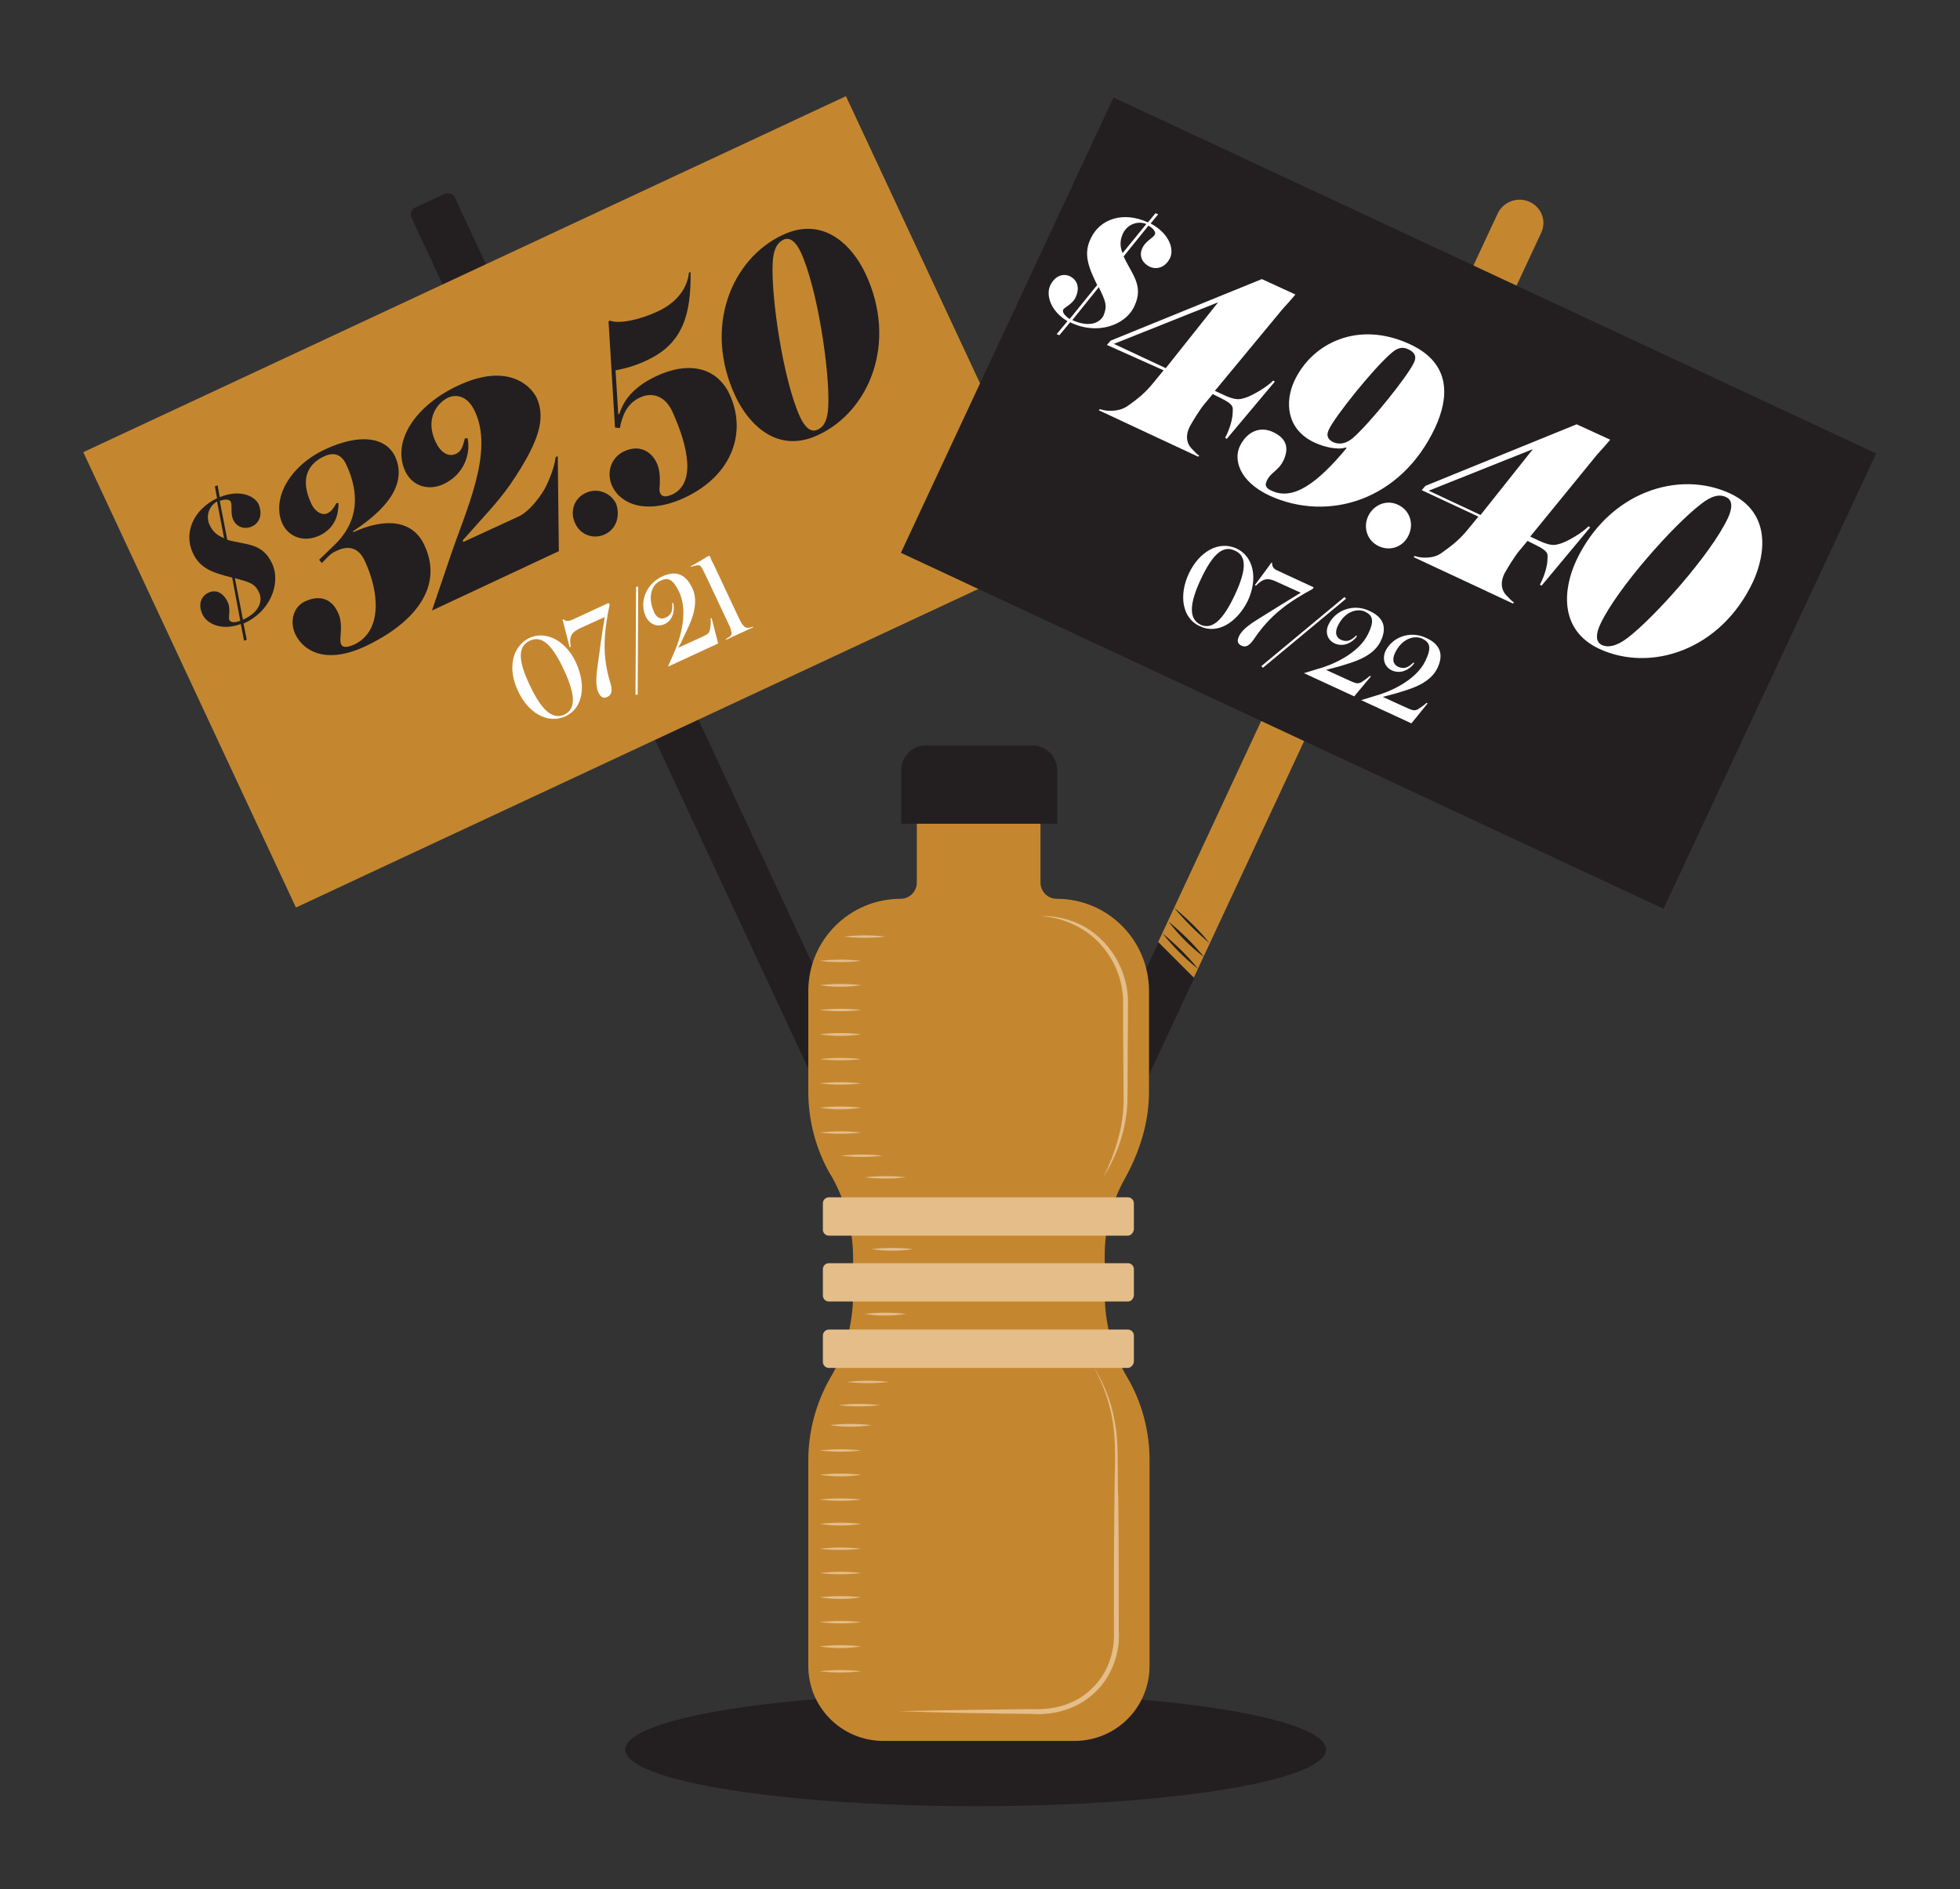 <?xml version="1.0" encoding="utf-8"?>
<!-- Generator: Adobe Illustrator 26.4.1, SVG Export Plug-In . SVG Version: 6.00 Build 0)  -->
<svg version="1.1" id="Capa_1" xmlns="http://www.w3.org/2000/svg" xmlns:xlink="http://www.w3.org/1999/xlink" x="0px" y="0px"
	 viewBox="0 0 363 350" style="enable-background:new 0 0 363 350;" xml:space="preserve">
<rect x="0" y="0" width="363" height="350" fill="#333333" stroke="none"/>
<style type="text/css">
	.st0{fill:#231F20;}
	.st1{fill:#C48730;}
	.st2{fill:#FFFFFF;}
	.st3{fill:#E4BD89;}
</style>
<g>
	<g>
		<path class="st0" d="M176,236.5l-5.6,2.6c-0.7,0.3-1.5,0-1.8-0.6L76.2,40.3c-0.3-0.7,0-1.5,0.6-1.8l5.6-2.6c0.7-0.3,1.5,0,1.8,0.6
			l92.4,198.1C176.9,235.4,176.6,236.2,176,236.5z"/>
		
			<rect x="27.8" y="46.5" transform="matrix(0.906 -0.423 0.423 0.906 -29.431 53.395)" class="st1" width="155.9" height="93.1"/>
		<g>
			<path class="st0" d="M46.7,97.5c-1.2,0.6-2.8,0.3-3.5-1.2c-0.6-1.3-0.1-2.7-0.5-3.4c-0.2-0.4-1-0.5-2-0.1l1.4,7.2
				c3.5,1,6.5,0.5,8.3,4.4c1.7,3.7-0.4,9-5.3,11.1l0.6,3l-0.5,0.2l-0.6-3.1c-3.5,1.3-6.3,0-7.1-1.8c-0.9-1.9-0.2-3.4,1.1-4
				c1.2-0.6,2.7-0.2,3.6,1.8c0.6,1.3,0,2.8,0.3,3.3c0.2,0.4,1,0.5,2,0.1l-1.5-8c-3.6-0.9-6-1.7-7.3-4.6c-1.7-3.7,0.1-8,4.5-10.1
				l-0.4-2.2l0.5-0.2l0.4,2.2c3.6-1.5,6.4-0.3,7.2,1.3C48.7,95.4,48,96.9,46.7,97.5z M38.8,97.2c0.5,1.1,1.2,1.9,2.7,2.5l-1.3-6.8
				C38.9,93.6,38,95.4,38.8,97.2z M43.5,107.1l1.5,7.7c3.3-1.5,3.6-3.7,3-5C47.2,108.1,46.4,107.9,43.5,107.1z"/>
			<path class="st0" d="M65.4,98.4l0,0.2c6.1-2.8,11.1-2.2,13.2,2.4c3.7,7.9-2.1,14.6-11.1,18.8c-7.2,3.3-11.3,0.8-12.8-2.3
				c-1.1-2.3-0.4-5.1,1.8-6.1c2.8-1.3,5-0.4,6.1,2.1c0.6,1.2,0.6,2.7,0.5,3.9c0,0.5-0.2,1.4,0.1,2c0.4,0.8,1.7,0.3,2.4,0
				c5.3-2.5,4.6-9.8,2-15.4c-1.1-2.5-3-3.1-5.4-1.9c-0.4,0.2-0.8,0.4-1.2,0.8l-1.4,1.4l-0.5-0.6l2.8-2.7c4.6-4.4,4.7-9.7,2.2-15
				c-1-2.1-2.6-2.2-4.2-1.4c-2.5,1.2-4.6,3.8-2.2,8.8c0.8,1.6,2.1,2.1,2.9,1.7c0.9-0.4,1.3-1.2,1.7-1.9l0.4,0c0,2.1-0.6,4.6-3.5,6
				c-3,1.4-5.8,0.2-6.9-2.2c-2-4.4,1.1-10.6,8-13.8c6.3-2.9,11.1-2.3,12.9,1.4C75,88.7,73.2,93.3,65.4,98.4z"/>
			<path class="st0" d="M87.9,76.1c-1.4-2.9-3.5-3.1-5-2.4c-1.8,0.9-4.3,3.8-2.2,8.2c0.9,1.9,2.3,2.8,3.7,2.2
				c1.1-0.5,1.3-1.4,1.7-2.9l0.5,0c0.6,2.8-0.6,6.7-4.5,8.5c-2.6,1.2-5.6,0.5-7-2.3c-2.7-5.7,2-12.4,9.8-16
				c8.8-4.1,13.2-0.3,14.5,2.3c1.8,4,0.1,8.3-3.8,14.4c-2.8,4.4-5.5,7-9.9,12l0.1,0.3L96,95.7c2-0.9,3.9-3.5,4.8-5
				c1-1.8,2-4.6,2.1-6l0.4-0.2l0.2,17.6l-23.5,11l3.4-10C86.2,94.7,91.6,83.7,87.9,76.1z"/>
			<path class="st0" d="M112,99c-2.2,1-4.6,0-5.5-2.1c-1-2.1-0.2-4.6,2-5.6c2.2-1,4.6,0,5.6,2C114.9,95.5,114.2,98,112,99z"/>
			<path class="st0" d="M119.9,66.7c-1.8,0.9-4.1,1.6-5.9,1.9l0.5,8.1l0.2,0c0.9-3,3.2-5.3,6.8-7c7.1-3.3,11.7-0.8,13.6,3.3
				c3.1,6.6,1,14.8-8.3,19.2c-7.2,3.3-11.9,1.1-13.4-2.1c-1.2-2.6-0.2-5.4,2.2-6.5c2.8-1.3,5,0,6,2.1c0.7,1.4,0.6,3.1,0.6,3.9
				c0,0.5-0.2,1.3,0.1,1.8c0.4,0.8,1.3,0.6,2.2,0.2c4.3-2,3.1-8.6,0-15.4c-1.3-2.8-3.7-3.7-6.1-2.5c-2.3,1.1-3.2,3.4-3.6,5.6
				l-0.9-0.1l-1.2-19.7l0.3-0.1c1.8,0.7,5.8-0.3,8.8-1.7c4.5-2.1,5.6-5.3,5.8-7.2l0.3-0.1C128,58.2,126.5,63.6,119.9,66.7z"/>
			<path class="st0" d="M160.3,50.7c6,12.8,0.7,25.5-8.8,29.9c-7.5,3.5-12.8-1.9-15.3-7.2c-6-12.8-0.7-25.5,8.8-29.9
				C152.5,40,157.8,45.4,160.3,50.7z M153.4,75.2c0.3-6.4-2-21.8-5.1-28.5c-0.8-1.7-1.9-2.9-3.2-2.3c-1.2,0.6-1.9,1.9-2,4.4
				c-0.3,6.4,2,21.8,5.1,28.5c0.8,1.7,1.9,2.9,3.2,2.3C152.6,79.1,153.3,77.8,153.4,75.2z"/>
			<path class="st2" d="M104.7,132.7c-3.3,1.5-7-0.7-8.8-4.8c-1.9-4-1.1-8.1,2.1-9.7c3.2-1.5,6.9,0.6,8.7,4.6
				C108.6,127,108,131.2,104.7,132.7z M98.1,118.7c-2.1,1-2.3,3.4,0,8.2c2.3,4.9,4.3,6.4,6.4,5.5c2.1-1,2.2-3.5-0.1-8.4
				C102.1,119.1,100.2,117.7,98.1,118.7z"/>
			<path class="st2" d="M113,126.4c0.5,1.5,0.3,2.3-0.5,2.7c-0.8,0.4-1.3,0-1.7-0.9c-0.6-1.3-0.3-3.5-0.1-5c0.3-2.4,0.9-6.6,1.3-8.9
				l0,0l-4.4,2c-0.4,0.2-1.1,0.5-1.5,1c-0.5,0.5-0.6,1.3-0.4,2.5l-0.2,0.1l-1.3-5.1l0.1-0.1c0.4,0.3,0.8,0.5,1.7,0.1l6.7-3.1
				l0.2,0.3C111.8,117.4,111.5,121.4,113,126.4z"/>
			<path class="st2" d="M118.1,128.7l-0.4,0l0.1-20l0.4,0L118.1,128.7z"/>
			<path class="st2" d="M133,119.2l-9.3,4.3l1.1-2.5c1-2.2,2.8-7.4,1-11.3c-1.2-2.5-2.1-2.8-3.5-2.1c-1.6,0.7-2.4,3-1.2,5.7
				c0.4,1,1.2,1.6,2.2,1.1c1.1-0.5,1.3-1.3,1.2-2.7l0.2,0c0.3,1.5-0.1,3.2-1.6,3.9c-1.5,0.7-2.9-0.1-3.5-1.4c-1.2-2.5-0.1-5.9,3-7.4
				c2.8-1.3,4.5-0.2,5.6,2.1c1.5,3.1-0.5,6.9-1.4,8.7c-0.3,0.7-0.6,1.4-1.2,2.4l0,0l4.6-2.1c0.9-0.4,1.2-0.7,1.3-1.3
				c0.1-0.7,0.2-1.4,0.1-2l0.2-0.1L133,119.2z"/>
			<path class="st2" d="M134.5,118.5l-0.1-0.1c0.2-0.1,0.6-0.4,0.7-0.4c0.4-0.4,0.5-0.6,0.3-1.2c-0.1-0.5-0.4-1.1-0.7-1.7l-4-8.5
				c-0.2-0.4-0.5-1-0.7-1.4c-0.3-0.4-0.4-0.5-0.7-0.5c-0.2,0-1.1,0.2-1.3,0.3l-0.1-0.1c0.5-0.2,1.4-0.8,2.3-1.3
				c0.5-0.3,0.9-0.6,1.1-0.6c0.1,0,0.2,0,0.2,0.1c0.1,0.3,0.3,0.8,0.6,1.3l4.6,9.8c0.3,0.6,0.6,1.3,0.9,1.6c0.4,0.5,0.6,0.5,1.1,0.5
				c0.2,0,0.6-0.2,0.8-0.2l0,0.1L134.5,118.5z"/>
		</g>
	</g>
	<g>
		<path class="st0" d="M187.7,232c-1,2.2-0.1,4.8,2.1,5.9c2.2,1,4.8,0.1,5.9-2.1l25.5-54.7l-6.6-6.6L187.7,232z"/>
		<path class="st1" d="M283.3,37.4c-2.2-1-4.8-0.1-5.9,2.1l-62.9,135l6.6,6.6l64.3-137.9C286.5,41,285.5,38.4,283.3,37.4z"/>
		
			<rect x="179.3" y="46.6" transform="matrix(0.906 0.423 -0.423 0.906 63.497 -100.003)" class="st0" width="155.9" height="93.1"/>
		<g>
			<path class="st2" d="M212.9,49.4c-1.2-0.6-2.1-1.9-1.3-3.5c0.6-1.3,2-1.8,2.3-2.5c0.2-0.4-0.3-1.1-1.2-1.6l-4.6,5.7
				c1.5,3.3,3.8,5.4,2,9.2c-1.7,3.7-7.1,5.4-11.9,3l-2,2.4l-0.5-0.2l2-2.4c-3.2-1.9-4-4.9-3.2-6.6c0.9-1.9,2.5-2.3,3.7-1.7
				c1.2,0.6,1.9,2,1,3.9c-0.6,1.3-2.1,1.8-2.3,2.3c-0.2,0.4,0.3,1.1,1.2,1.7l5.1-6.3c-1.6-3.3-2.6-5.7-1.2-8.6
				c1.7-3.7,6.1-5.1,10.6-3l1.4-1.7l0.5,0.2l-1.4,1.7c3.4,1.8,4.4,4.7,3.6,6.4C215.8,49.6,214.2,50,212.9,49.4z M203.5,53.2
				l-4.9,6.1c3.3,1.5,5.2,0.4,5.8-0.9C205.1,56.6,204.8,55.9,203.5,53.2z M208,43.2c-0.5,1.1-0.7,2.2-0.1,3.7l4.4-5.4
				C210.9,40.9,208.9,41.4,208,43.2z"/>
			<path class="st2" d="M227.2,81.3l-0.3-0.2c0.9-1.7,1.4-3.6,1.4-4.7c0-0.9,0.4-1.4-2.3-2.7l-1.4-0.7l-1.5,1.8
				c-1,1.2-2.3,3.4-2.8,4.3c-0.8,1.7-0.5,3.1,0.4,4c0.8,0.8,0.9,1,1.4,1.3l-0.2,0.2l-18.4-8.6l0.2-0.2c0.7,0.2,1.2,0.3,1.8,0.3
				c1.3,0,2.4-0.2,3.5-1c1.8-1.3,3.1-2.3,4.7-4.3l1.8-2.2L205,63.9l0.7-0.8l28-11.4l6.1,2.8c0.1,0,0.1,0.1,0,0.2
				c-0.5,0.6-1.3,1.5-2.3,2.6L225,72.4l1.5,0.7c2.7,1.3,3.3,0.8,4.4,0.5c1.3-0.5,3.6-1.8,4.9-3.1l0.3,0.2L227.2,81.3z M225.6,56
				l-19.3,7.7l9.6,4.5L225.6,56L225.6,56z"/>
			<path class="st2" d="M235.9,80.1c2.7,1.3,2.7,3.3,1.8,5.2c-0.9,1.9-2.4,2.2-3.1,3.8c-0.2,0.5-0.5,1.2,0.9,1.8
				c4,1.9,8.5-1.4,13.9-7.9l-0.2-0.1c-1.4,0.5-4-0.1-5.7-0.9c-5.4-2.5-5.5-7.7-3.8-11.4c3.3-7.1,11.9-11.3,21.5-6.8
				c7.7,3.6,7.1,10,4.6,15.4c-6.3,13.5-19.8,17.6-30.7,12.6c-5.7-2.7-6.6-6.7-5.5-9.1C231,79.8,233.5,78.9,235.9,80.1z M246.9,81.9
				c0.9,0.4,2.2,0.5,3.7-0.8c3.1-2.7,10.2-11.5,11.3-14c0.6-1.3-0.2-2-1.1-2.4c-1-0.5-2-0.3-3.1,0.7c-3.4,2.9-10.5,11.8-11.6,14.2
				C245.5,80.8,246.1,81.5,246.9,81.9z"/>
			<path class="st2" d="M255.4,101.2c-2.2-1-3-3.5-2-5.6c1-2.1,3.4-3.1,5.5-2.1c2.2,1,3,3.5,2,5.6
				C260,101.2,257.6,102.2,255.4,101.2z"/>
			<path class="st2" d="M285.5,108.5l-0.3-0.2c0.9-1.7,1.4-3.6,1.4-4.7c0-0.9,0.4-1.4-2.3-2.7l-1.4-0.7l-1.5,1.8
				c-1,1.2-2.3,3.4-2.8,4.3c-0.8,1.7-0.5,3.1,0.4,4c0.8,0.8,0.9,1,1.4,1.3l-0.2,0.2l-18.4-8.6l0.2-0.2c0.7,0.2,1.2,0.3,1.8,0.3
				c1.3,0,2.4-0.2,3.5-1.1c1.8-1.3,3.1-2.3,4.7-4.3l1.8-2.2l-10.5-4.9l0.7-0.8l28-11.4l6.1,2.8c0.1,0,0.1,0.1,0,0.2
				c-0.5,0.6-1.3,1.5-2.3,2.6l-12.4,15.2l1.5,0.7c2.7,1.3,3.3,0.8,4.4,0.5c1.3-0.5,3.6-1.8,4.9-3.1l0.3,0.2L285.5,108.5z
				 M283.9,83.2l-19.3,7.7l9.6,4.5L283.9,83.2L283.9,83.2z"/>
			<path class="st2" d="M324.7,107.7c-6,12.8-19,16.9-28.5,12.5c-7.5-3.5-6.7-11.1-4.3-16.3c6-12.8,19-16.9,28.5-12.5
				C327.9,94.9,327.1,102.4,324.7,107.7z M301.4,118.2c5.1-3.9,15.5-15.6,18.6-22.2c0.8-1.7,1-3.3-0.3-3.9c-1.2-0.6-2.7-0.3-4.7,1.3
				c-5.1,3.9-15.5,15.6-18.6,22.2c-0.8,1.7-1,3.3,0.3,3.9C297.9,120,299.4,119.7,301.4,118.2z"/>
			<path class="st2" d="M222.2,116c-3.3-1.5-3.9-5.8-2-9.8c1.9-4,5.5-6.1,8.8-4.6c3.2,1.5,4,5.6,2.1,9.7
				C229.1,115.3,225.5,117.6,222.2,116z M228.7,102c-2.1-1-4,0.4-6.3,5.3c-2.3,4.9-2.1,7.4-0.1,8.4c2.1,1,4.1-0.6,6.4-5.5
				C231,105.3,230.8,102.9,228.7,102z"/>
			<path class="st2" d="M232.3,118.3c-0.9,1.3-1.5,1.7-2.4,1.3c-0.8-0.4-0.8-1-0.4-1.8c0.6-1.3,2.5-2.5,3.8-3.3
				c2.1-1.3,5.6-3.5,7.6-4.7l0,0l-4.4-2c-0.4-0.2-1.1-0.5-1.7-0.5c-0.7,0-1.3,0.3-2.2,1.2l-0.2-0.1l3.1-4.2l0.1,0.1
				c0,0.5,0.1,1,1,1.4l6.7,3.1l-0.2,0.3C238.5,111.6,235.2,114,232.3,118.3z"/>
			<path class="st2" d="M233.9,123.7l-0.3-0.3l15.4-12.8l0.3,0.3L233.9,123.7z"/>
			<path class="st2" d="M250.8,129l-9.3-4.3l2.6-0.8c2.3-0.6,7.5-2.7,9.3-6.5c1.2-2.5,0.8-3.4-0.6-4.1c-1.6-0.7-3.9,0.1-5.1,2.8
				c-0.4,0.9-0.4,1.9,0.6,2.4c1.1,0.5,1.9,0.2,2.9-0.8l0.1,0.2c-0.9,1.2-2.5,2-4.1,1.3c-1.5-0.7-1.8-2.3-1.1-3.6
				c1.2-2.5,4.5-3.9,7.6-2.4c2.8,1.3,3.1,3.3,2,5.6c-1.5,3.1-5.7,4-7.5,4.6c-0.7,0.2-1.5,0.4-2.6,0.7l0,0l4.6,2.1
				c0.9,0.4,1.3,0.5,1.9,0.2c0.6-0.4,1.2-0.8,1.6-1.2l0.2,0.1L250.8,129z"/>
			<path class="st2" d="M261.4,134l-9.3-4.3l2.6-0.8c2.3-0.6,7.5-2.7,9.3-6.5c1.2-2.5,0.8-3.4-0.6-4.1c-1.6-0.7-3.9,0.1-5.1,2.8
				c-0.4,0.9-0.4,1.9,0.6,2.4c1.1,0.5,1.9,0.2,2.9-0.8l0.1,0.2c-0.9,1.2-2.5,2-4.1,1.3c-1.5-0.7-1.8-2.3-1.2-3.6
				c1.2-2.5,4.5-3.9,7.6-2.4c2.8,1.3,3.1,3.3,2,5.6c-1.5,3.1-5.7,4-7.5,4.6c-0.7,0.2-1.5,0.4-2.6,0.7l0,0l4.6,2.1
				c0.9,0.4,1.3,0.5,1.9,0.2c0.6-0.4,1.2-0.8,1.6-1.2l0.2,0.1L261.4,134z"/>
		</g>
		<g>
			<path class="st0" d="M216.4,170.7c2.4,2,4.7,4.2,6.6,6.6C220.5,175.4,218.3,173.2,216.4,170.7L216.4,170.7z"/>
		</g>
		<g>
			<path class="st0" d="M215.3,172.9c2.4,2,4.7,4.2,6.6,6.6C219.4,177.5,217.2,175.3,215.3,172.9L215.3,172.9z"/>
		</g>
		<g>
			<path class="st0" d="M217.4,168.1c2.4,2,4.7,4.2,6.6,6.6C221.6,172.7,219.4,170.5,217.4,168.1L217.4,168.1z"/>
		</g>
	</g>
	<ellipse class="st0" cx="180.7" cy="324.1" rx="64.9" ry="10.5"/>
	<path class="st1" d="M208.4,218.2c2.7-4.9,4.4-10.3,4.4-16l0-18.6c0-9.4-7.6-17.1-17.1-17.1h0c-1.7,0-3-1.4-3-3v-11h-22.9v11
		c0,1.7-1.4,3-3,3h0c-9.4,0-17.1,7.6-17.1,17.1v18.6c0,5.4,1.4,10.7,4.1,15.4l0.1,0.1c2.7,4.7,4.1,10,4.1,15.4v6.6
		c0,5.4-1.4,10.8-4.2,15.5l0,0c-2.7,4.7-4.1,10-4.1,15.4v38c0,7.7,6.2,13.9,13.9,13.9H199c7.7,0,13.9-6.2,13.9-13.9v-38.1
		c0-5.4-1.4-10.7-4.1-15.3l0,0c-2.8-4.7-4.2-10.1-4.2-15.5v-6.6C204.5,228,205.8,222.8,208.4,218.2z"/>
	<g>
		<path class="st3" d="M166.5,317c8.2-0.2,16.5-0.3,24.7-0.4c4,0.2,8.1-0.9,11-3.8c3-2.8,4.3-6.8,4.1-10.8c0-8.2,0-16.5,0.1-24.7
			c0-3.6,0.3-8.8-0.1-12.3c-0.4-4.1-1.7-8-3.7-11.7c2.2,3.5,3.6,7.5,4.1,11.6c0.5,3.5,0.2,8.8,0.4,12.4c0.1,8.2,0.1,16.5,0.1,24.7
			c0.3,4.2-1.3,8.6-4.4,11.5c-3.1,3-7.5,4.3-11.7,4C182.9,317.4,174.7,317.3,166.5,317L166.5,317z"/>
	</g>
	<g>
		<path class="st3" d="M204.4,218c2.1-4.3,3.6-9,3.7-13.8c0,0-0.1-14.5-0.1-14.5l0-3.6c0.2-5.9-3.2-11.8-8.5-14.5
			c-2.1-1.1-4.5-1.8-6.9-1.9c2.4-0.1,4.9,0.4,7.1,1.4c5.7,2.6,9.4,8.7,9.2,15c0,0,0,3.6,0,3.6c-0.1,4.9,0,9.7-0.1,14.5
			C208.6,209.1,207,213.8,204.4,218L204.4,218z"/>
	</g>
	<path class="st0" d="M166.8,152.6h29v-9.9c0-2.6-2.1-4.6-4.6-4.6h-19.7c-2.6,0-4.6,2.1-4.6,4.6V152.6z"/>
	<path class="st3" d="M208.9,228.9h-55.4c-0.6,0-1.1-0.5-1.1-1.1v-4.9c0-0.6,0.5-1.1,1.1-1.1h55.4c0.6,0,1.1,0.5,1.1,1.1v4.9
		C209.9,228.4,209.4,228.9,208.9,228.9z"/>
	<path class="st3" d="M208.9,241.1h-55.4c-0.6,0-1.1-0.5-1.1-1.1v-4.9c0-0.6,0.5-1.1,1.1-1.1h55.4c0.6,0,1.1,0.5,1.1,1.1v4.9
		C209.9,240.7,209.4,241.1,208.9,241.1z"/>
	<path class="st3" d="M208.9,253.4h-55.4c-0.6,0-1.1-0.5-1.1-1.1v-4.9c0-0.6,0.5-1.1,1.1-1.1h55.4c0.6,0,1.1,0.5,1.1,1.1v4.9
		C209.9,252.9,209.4,253.4,208.9,253.4z"/>
	<g>
		<g>
			<path class="st3" d="M151.8,309.6c2.6-0.3,5.2-0.3,7.7,0C156.9,309.9,154.4,309.9,151.8,309.6L151.8,309.6z"/>
		</g>
		<g>
			<path class="st3" d="M151.8,305c2.6-0.3,5.2-0.3,7.7,0C156.9,305.4,154.4,305.4,151.8,305L151.8,305z"/>
		</g>
		<g>
			<path class="st3" d="M151.8,300.5c2.6-0.3,5.2-0.3,7.7,0C156.9,300.8,154.4,300.8,151.8,300.5L151.8,300.5z"/>
		</g>
		<g>
			<path class="st3" d="M151.8,295.9c2.6-0.3,5.2-0.3,7.7,0C156.9,296.3,154.4,296.3,151.8,295.9L151.8,295.9z"/>
		</g>
		<g>
			<path class="st3" d="M151.8,291.4c2.6-0.3,5.2-0.3,7.7,0C156.9,291.7,154.4,291.7,151.8,291.4L151.8,291.4z"/>
		</g>
		<g>
			<path class="st3" d="M151.8,286.9c2.6-0.3,5.2-0.3,7.7,0C156.9,287.2,154.4,287.2,151.8,286.9L151.8,286.9z"/>
		</g>
		<g>
			<path class="st3" d="M151.8,282.3c2.6-0.3,5.2-0.3,7.7,0C156.9,282.7,154.4,282.7,151.8,282.3L151.8,282.3z"/>
		</g>
		<g>
			<path class="st3" d="M151.8,277.8c2.6-0.3,5.2-0.3,7.7,0C156.9,278.1,154.4,278.1,151.8,277.8L151.8,277.8z"/>
		</g>
		<g>
			<path class="st3" d="M151.8,273.2c2.6-0.3,5.2-0.3,7.7,0C156.9,273.6,154.4,273.6,151.8,273.2L151.8,273.2z"/>
		</g>
		<g>
			<path class="st3" d="M151.8,268.7c2.6-0.3,5.2-0.3,7.7,0C156.9,269,154.4,269,151.8,268.7L151.8,268.7z"/>
		</g>
	</g>
	<g>
		<g>
			<path class="st3" d="M155.8,214.1c2.6-0.3,5.2-0.3,7.7,0C160.9,214.4,158.4,214.4,155.8,214.1L155.8,214.1z"/>
		</g>
		<g>
			<path class="st3" d="M151.8,209.8c2.6-0.3,5.2-0.3,7.7,0C156.9,210.1,154.4,210.1,151.8,209.8L151.8,209.8z"/>
		</g>
		<g>
			<path class="st3" d="M151.8,205.2c2.6-0.3,5.2-0.3,7.7,0C156.9,205.6,154.4,205.6,151.8,205.2L151.8,205.2z"/>
		</g>
		<g>
			<path class="st3" d="M151.8,200.7c2.6-0.3,5.2-0.3,7.7,0C156.9,201,154.4,201,151.8,200.7L151.8,200.7z"/>
		</g>
		<g>
			<path class="st3" d="M151.8,196.2c2.6-0.3,5.2-0.3,7.7,0C156.9,196.5,154.4,196.5,151.8,196.2L151.8,196.2z"/>
		</g>
		<g>
			<path class="st3" d="M151.8,191.6c2.6-0.3,5.2-0.3,7.7,0C156.9,192,154.4,192,151.8,191.6L151.8,191.6z"/>
		</g>
		<g>
			<path class="st3" d="M151.8,187.1c2.6-0.3,5.2-0.3,7.7,0C156.9,187.4,154.4,187.4,151.8,187.1L151.8,187.1z"/>
		</g>
		<g>
			<path class="st3" d="M151.8,182.5c2.6-0.3,5.2-0.3,7.7,0C156.9,182.9,154.4,182.9,151.8,182.5L151.8,182.5z"/>
		</g>
		<g>
			<path class="st3" d="M151.8,178c2.6-0.3,5.2-0.3,7.7,0C156.9,178.3,154.4,178.3,151.8,178L151.8,178z"/>
		</g>
		<g>
			<path class="st3" d="M156.3,173.5c2.6-0.3,5.2-0.3,7.7,0C161.5,173.8,158.9,173.8,156.3,173.5L156.3,173.5z"/>
		</g>
		<g>
			<path class="st3" d="M160.1,218.1c2.6-0.3,5.2-0.3,7.7,0C165.2,218.4,162.6,218.4,160.1,218.1L160.1,218.1z"/>
		</g>
		<g>
			<path class="st3" d="M156.9,256c2.6-0.3,5.2-0.3,7.7,0C162,256.3,159.4,256.3,156.9,256L156.9,256z"/>
		</g>
		<g>
			<path class="st3" d="M155.3,260.3c2.6-0.3,5.2-0.3,7.7,0C160.4,260.6,157.8,260.6,155.3,260.3L155.3,260.3z"/>
		</g>
		<g>
			<path class="st3" d="M153.7,264c2.6-0.3,5.2-0.3,7.7,0C158.8,264.4,156.2,264.4,153.7,264L153.7,264z"/>
		</g>
		<g>
			<path class="st3" d="M160.1,243.4c2.6-0.3,5.2-0.3,7.7,0C165.2,243.8,162.6,243.8,160.1,243.4L160.1,243.4z"/>
		</g>
		<g>
			<path class="st3" d="M161.4,231.4c2.6-0.3,5.2-0.3,7.7,0C166.6,231.8,164,231.8,161.4,231.4L161.4,231.4z"/>
		</g>
	</g>
</g>
</svg>
